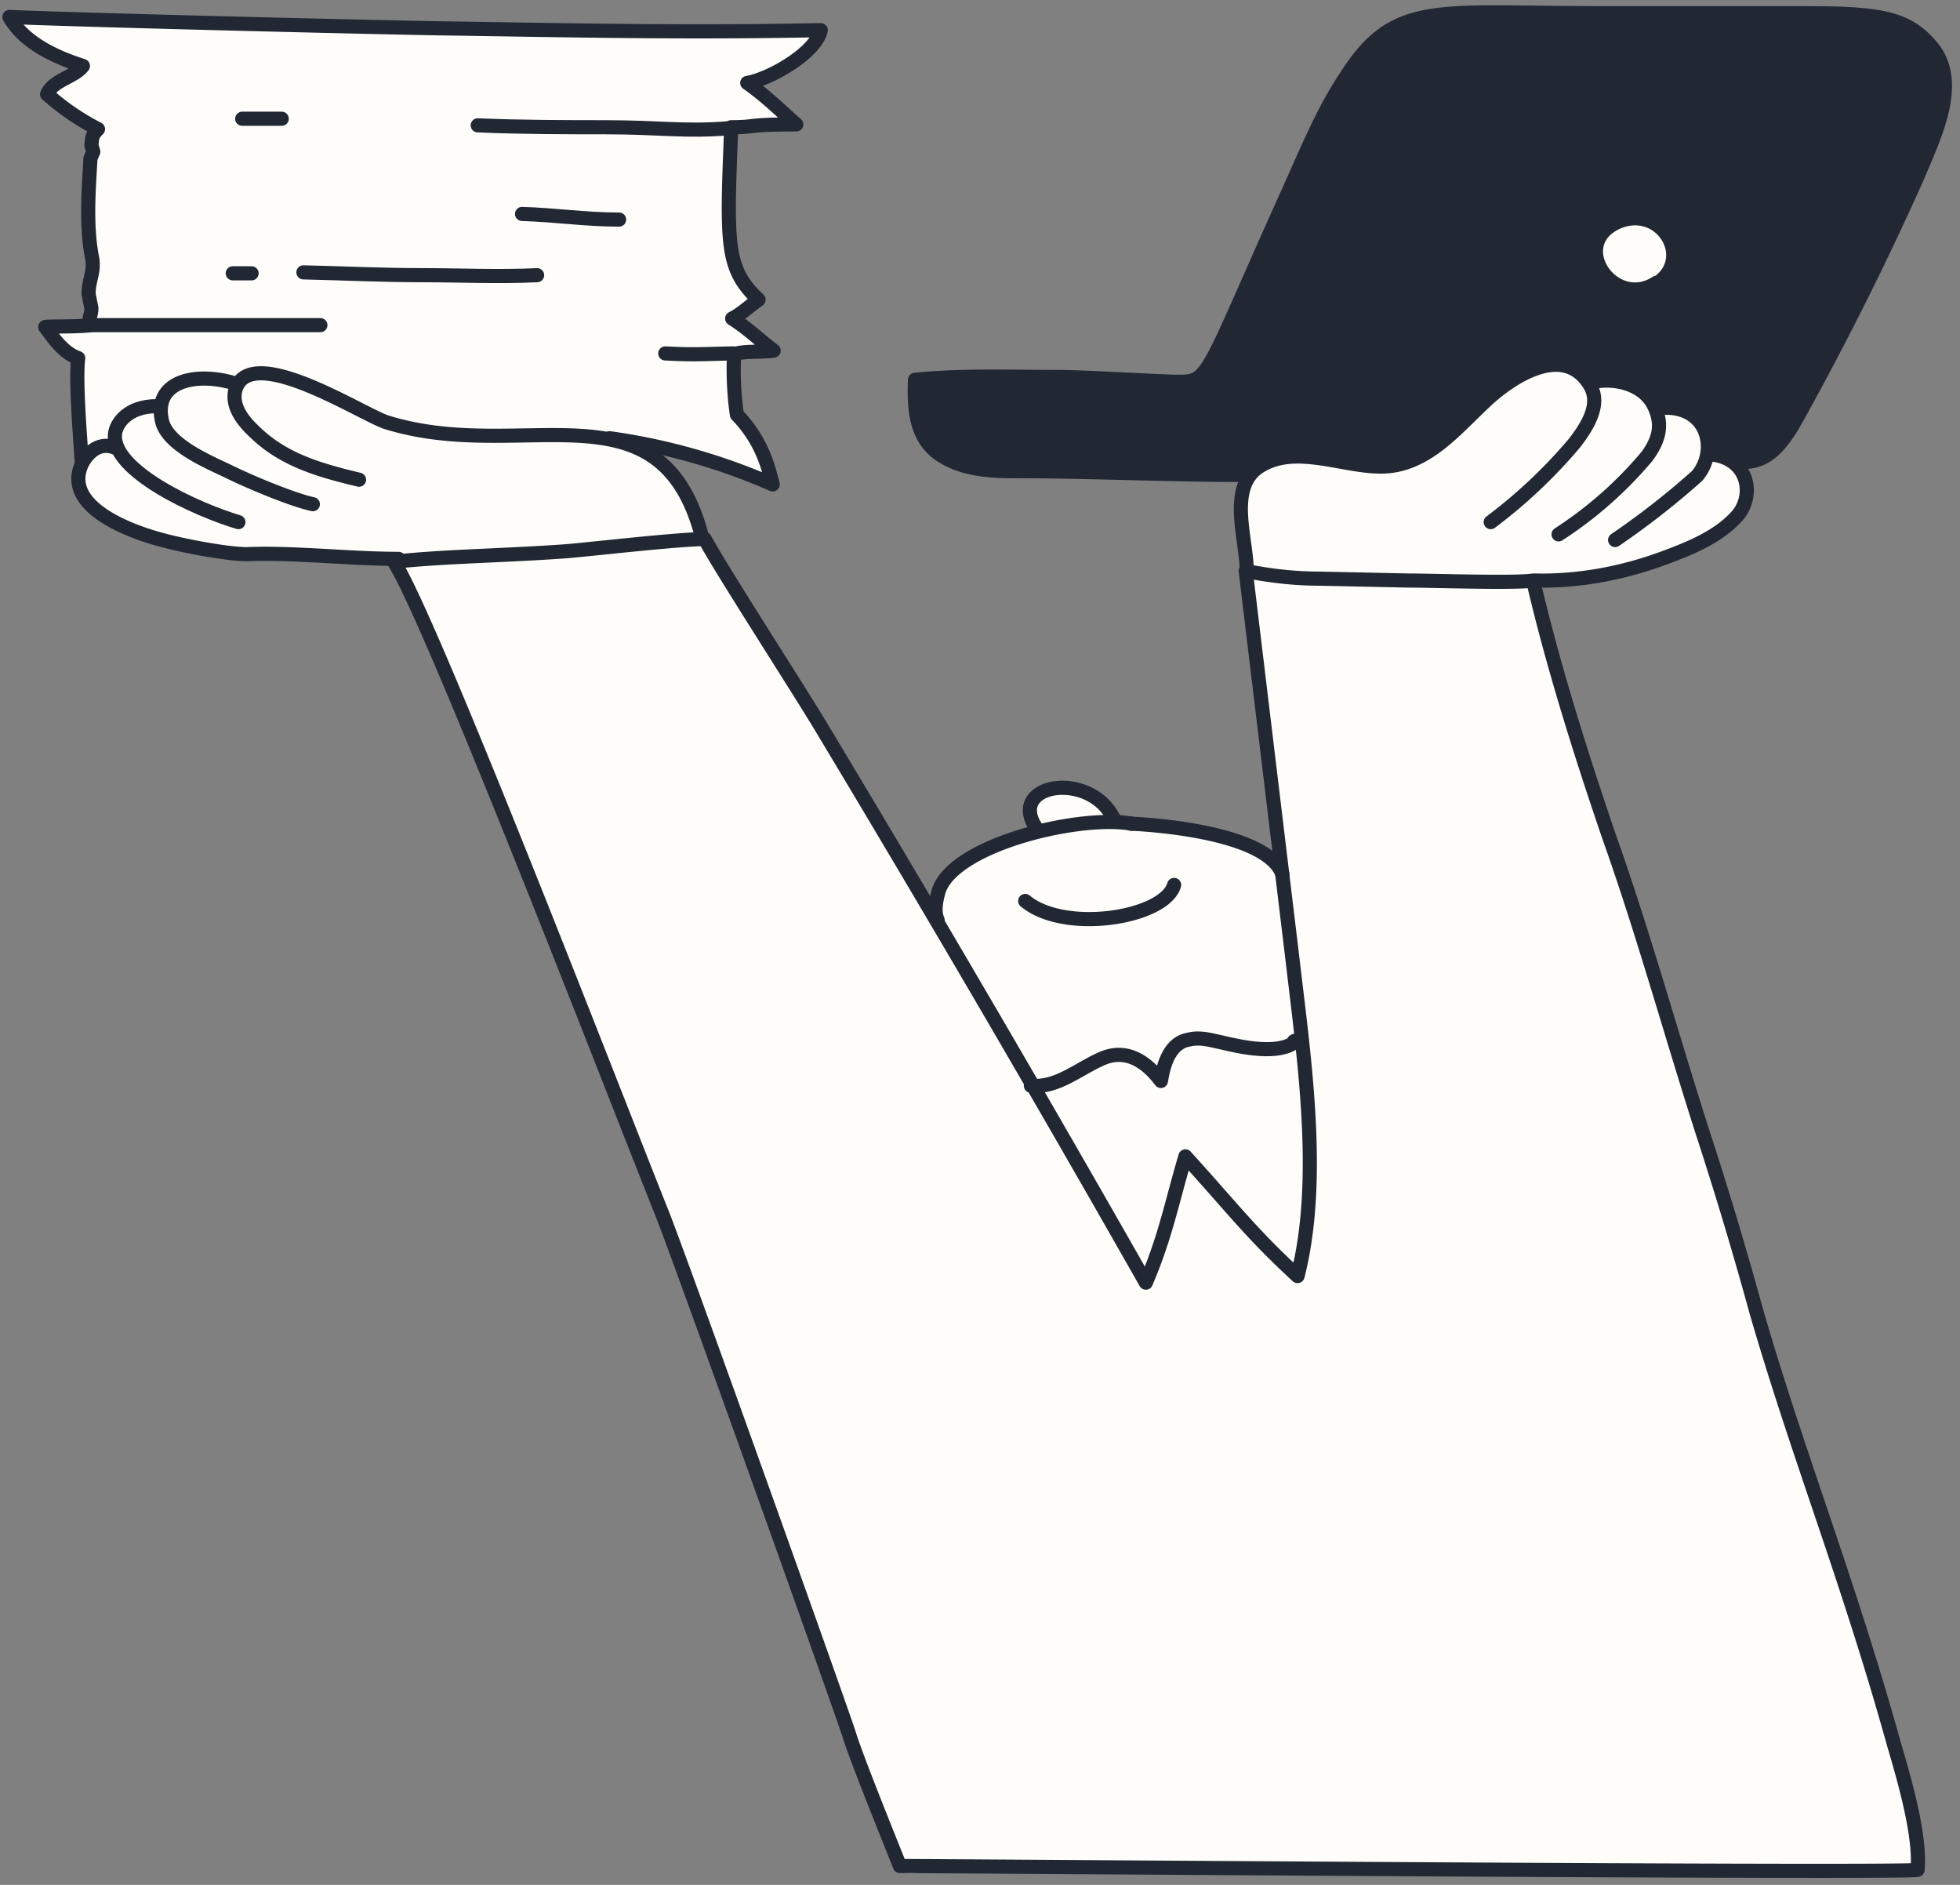 <svg xmlns="http://www.w3.org/2000/svg" width="208" height="200" fill="none"><rect width="100%" height="100%" fill="#808080" stroke="none"/><g clip-path="url(#a)"><g clip-path="url(#b)"><path fill="#FFFDFA" d="M85.6 5.3c-.6.7-1.5 1.3-2.3 1.8-1.1.8-2.4 1.9-3.8 1.7 1 .8 1.6 1.7 2.6 2.4.7.5 1.7 1.2 2.1 2-1.7 0-3.6-.2-5.3 0-1.8.2-1.1 2.4-1.1 3.7-.1 1.8-.7 3.6-.7 5.4 0 1.3.2 2.6.5 4 .2 1.2.4 2.4 1 3.5.6.9 1.4 1.5 2 2.3-.7.3-2.4 1.8-2 2.7.4 1 2.2 1.8 2.9 2.6-1 .5-2.6-.2-3.7.3 0 1.8 0 3.6.4 5.4 0 .8.4 1.5.8 2.2.6 1 1.4 1.7 1.8 2.8.3 1 1.3 2.4 1 3.5-3-1.4-6.4-3-9.7-3.7-2.8-.6-6-1.1-9-1.4-3.1-.4-6.2-.3-9.5-.3l-7.5-.2c-2.2 0-4-.8-6-1.7-2.3-1.2-4.8-2.1-7-3.3-2-1-4.1-1.7-6.3-1-1 .2-1.1.9-2 .6-2-.4-4.4-.8-6.2.6-.8.6-.7 1.1-1.2 2-2-.9-4.6.4-5.2 2.4l-.1 1.6c-.3.7-.5.5-1.3.9a4 4 0 0 0-2 1.8c-.7-.6-.5-2.4-.6-3.4v-2.8c.1-1.8-.4-3.8.1-5.5a20 20 0 0 1-1.8-1.8C6 36 5 35.4 5 34.5c1.2-.3 2.6 0 3.8 0 1-.2.8 0 1-.9l-.2-1.4c0-1-.4-1.8-.2-2.6.2-1.5.3-3 .1-4.4l-.2-3.5-.1-3c0-1 .4-1.6.7-2.5.2-.7-.2-.4-.2-1s.5-1 .4-1.4c0-1-1.8-1.5-2.6-1.9-.7-.4-2-1-2.3-1.9-.4-1 1-1.2 1.9-1.6l1.5-1.2c-.7-.5-1.8-.6-2.6-1-.9-.5-1.7-1-2.4-1.7-1.1-.9-1.6-1.8-2.4-3 .4.6 2.6.1 3.2 0l3 .3 3 .4H14c3.7 0 7.4.3 11.2.3l2.5.3 8.3.4c2.1 0 3.9-.5 6-.2 1.6.2 3.2.4 4.8.1 1.8-.3 3.7.1 5.5 0 3-.2 6 0 9 .2l1.7.3c2.5.2 5.2-.2 7.7-.3h15.8c-.3.7-.4 1.5-1 2Z"/><path stroke="#212833" stroke-linecap="round" stroke-linejoin="round" stroke-width="1.5" d="M77.8 37.5c-1.5 0-4 .2-7.2 0m6.8-23.9c-4.7.4-7.2-.1-13.3-.1-3.7 0-8.8 0-13.4-.2m-20.8-.7h-4.2M9.4 34.5H34m23-5.3c-4 .2-8.4 0-12 0-4.5 0-8.4-.2-12.8-.3m33.5-5.6c-3.5 0-6.9-.5-10.3-.6M26.7 29h-2"/><path stroke="#212833" stroke-linecap="round" stroke-linejoin="round" stroke-width="1.5" d="M8.7 49.4c-.2-3.2-.7-9-.4-11.4-1.7-.6-2.8-2.4-3.5-3.3.3-.1 3.5 0 4.8-.2-.3-.6.1-1 .1-1.8l-.3-1.5c0-1.5.6-2.2.4-3.7-.7-3.4-.4-7.2-.2-10.7l.3-.7-.2-.7c.1-.8 0-1 .7-1.7A26 26 0 0 1 5 10c.6-1.5 2.9-1.8 3.8-3C7 6.4 2.8 5 1 1.8c7 .3 34.6 1 45.3 1.2 13.7.2 26 .5 40.8.2-.5 2.4-5.4 5.2-7.8 5.6 2 1.4 3.6 3 5.2 4.4-5.3 0-4.2.3-6.9.3-.5 12.5-.6 15 2.9 18.3-1 .7-1.8 1.5-2.8 2 1.6 1 2.8 2.2 4.4 3.4-1 .2-3.3 0-4.2.4a34 34 0 0 0 .3 6.4c2.6 2.7 3.3 5.4 3.8 7.4a65.5 65.5 0 0 0-17.3-4.9"/><path fill="#FFFDFA" d="M175.6 24.2c1.3.8 2.2 2.9 1.3 4.2a4.4 4.4 0 0 1-3 1.8c-2.6.5-5.4-2.5-3.8-5 1.1-1.6 4.8-2.7 6-.5"/><path fill="#212833" d="M97.2 39.7c1.2.3 2.6.2 3.9.2 6 0 11.9-.2 17.9.4 1 0 2 .3 3.2.3 1.1 0 2.4.2 3.6 0 1.4-.3 2.3-1.4 3.2-2.5.8-.9.9-1.9 1.3-3 2.6-6.8 5.8-13.7 8.9-20.3.7-1.5 1.7-3 2.3-4.5a7 7 0 0 1 1.6-2.9c.8-.9 1.6-2.1 2.5-2.8 3.1-2.4 7.7-3.2 11.6-3.5h8.2c2.9.2 5.7.6 8.6.6 1.4 0 2.9-.4 4.3-.2 1 0 1.4.2 1.6.5l.4-.4c1.6-.9 4-.1 5.7-.2 1.9 0 3.7-.3 5.6 0 1.4.2 3 0 4.4.2 2.7.4 6.2.6 8.4 2.6 2.1 2 2.5 5.2 1.9 8l-1.5 3.9c-2.6 5.8-5.3 11.4-8.3 17.1-1.3 2.4-2.3 5-3.6 7.4-1.3 2.4-2.3 4.5-4 6.6-3.3 3.8-9.3 2.1-13.8 2.1-4.2 0-8.1 1-12.2 1.2-5 .3-10.1.3-15.2.5-2.4 0-4.8 0-7.2-.3-4.8-.5-9.4.1-14.2-.3-3-.3-6 0-9-.2l-5.5-.4c-1.6 0-2.6.5-4.1.6-2.6.3-6-.3-8-1.9-2.6-2-2.5-6-2.5-8.8m75-9.3c5.7 1.1 6.3-5 2-7.2l-.2.3c-4.9-1.4-6.6 6-1.8 6.9"/><path stroke="#212833" stroke-linecap="round" stroke-linejoin="round" stroke-width="1.5" d="M132.3 50.4c-7.7 0-17.2-.4-23.7-.4-3 0-6 0-8.6-1.6-2.9-1.8-3-5.1-2.9-8.1 5-.5 10-.3 15.2-.3 3.1 0 12.2.6 13.3.5 2.8-.1 2.8-1.7 11.2-20.3 1.8-4 3.6-8.4 6-12C148 0 152.2 1.4 170 1.4h21.5c8.2 0 11 .5 13.6 3.7 3 3.8.1 9.5-1.6 13.6a330 330 0 0 1-12.9 25.8c-1.8 3.2-3.4 4.7-6 4.5"/><path stroke="#212833" stroke-linecap="round" stroke-linejoin="round" stroke-width="1.5" d="M175.8 30c-4.6 3-9.5-4.2-4-6.5 4.6-1.8 8 4 4 6.6Z"/><path fill="#FFFDFA" d="M185.4 51.2c.5 1.3-.5 2.9-1.3 3.9-1.8 2.1-4.8 2.9-7.3 3.8-4 1.5-8 2.5-12.3 2.8h-5c-2.7 0-5.7.7-8.4.3-1-.2-2-.5-3-.5l-3.6.2c-1.4 0-2.8 0-4.2-.2l-5-.6-3-.3c.1-.9-.4-1.7-.5-2.5-.1-1.8-.3-4.3 0-6.1.4-2 3.3-3.4 5.1-3.5h2c1.7.1 3.4.7 5.1 1l1.7.2c1 0 2.2.3 3.2-.2 1-.4 2-1 2.8-1.6l1-.5c1.4-.8 2.7-2.1 3.8-3.1.7-.7 1.2-1.7 1.9-2.2.6-.6 1.6-1.1 2.4-1.7 1-.6 2-1.1 3-1.4 1-.4 2.2-.3 3.2.2s1.4 1.3 2 2.1c.3-.8 1.1-.6 1.9-.5.7 0 1.6-.2 2.3.1l1.3.8a4 4 0 0 1 1.4 2.2c.2-.6 1.4-.6 1.9-.6.9 0 1.5.5 2.1 1.1 1 1 2 2.7 1.4 4 .2-.4 2.2.3 2.4.5.8.6 1.4 1.4 1.7 2.3M73.7 54c-1.5-2.8-3.1-5-6-6.4a27.6 27.6 0 0 0-10-1.3l-2.3.1c-2.9.2-5.4-.2-8.2-.4-2.9-.3-5.5-1.2-8.1-2.2-2.9-1-5.4-2.7-8.2-3.7-1-.4-2.2-.5-3.4-.5-.9 0-2 .7-2.3 1.6-.6-1.2-4.3-1-5.5-.6-1.2.3-2.6 1.3-2.8 2.6-1.4.1-2.7 0-3.7 1-.8 1-1.3 2.1-1 3.3-2-.8-4.4 2.7-4 4.5.6 1.7 2.9 3 4.4 3.8a27.3 27.3 0 0 0 7.6 2.3c1.3.3 2.7.5 4 .6 3.6.2 7.2.2 10.7.2 3.1 0 6.2.5 9.3.5a27 27 0 0 0 4-.3c1.3-.1 2.6.2 3.9 0l4-.3c2.5 0 4.9-.5 7.3-.5l7.4-.3c1.4 0 2.8-.5 4.2-.5-.4-1.1-.7-2.4-1.3-3.5m58.1 35.5c-1.5-.9-3.2-1.5-5-1.8-2.8-.5-5.6-.2-8.4-.4.7-1.6-2.5-3.3-3.8-3.7-.8-.2-1.8-.2-2.7 0-1.7.3-4.2 3-2 4.5-1.3 1-3 .9-4.3 1.3a10 10 0 0 0-4.2 2.7c-.8.8-1.8 1.8-2 3v1.8c.3 1.3.9 2.4 1.5 3.5l1.7 2.7c2 3.3 3.8 6.7 6 9.8.5.8 1 1.6 1.7 2.4l3.5-1.4c1-.5 2-1.2 3-1.6 2-.7 5.6-.1 6.7 2 .3-1.6.5-3.5 2.3-4 3.8-1.2 8 2.6 11.6.2 1.7-1.1.5-4.3.1-6-.4-2 0-3.9-.3-5.9-.2-1-.5-2.1-.6-3.3-.1-1 0-2.6-.7-3.5-1-1.2-2.8-1.6-4-2.3Z"/><path fill="#FFFDFA" d="M139.4 119c.5 5.3-.9 10.7-1.7 15.8l-4-3.8-3.8-3.5-1.9-2c-.2-.4-2-2.7-2-3l-1 3.8c-.6 1.7-.8 3.2-1.6 4.8-.4.7-2 4.3-1.5 5a40.3 40.3 0 0 1-4.6-6.6c-.8-1.4-1.2-3-2-4.4-1.6-3-3.4-5.8-5.1-8.7-.3-.6-.6-1.2-1.2-1.5 1.6 0 2.8-.1 4.3-.7 1.5-.5 2.7-2 4.4-2.3 2.4-.3 4 1.5 5.8 2.7-.2-3.7 3-4.8 6-4 2.8.6 6.2 1.6 8.2-1 .6 1.5.5 3.6 1 5.2l.7 4.3Z"/><path fill="#FFFDFA" d="M132.7 64.5c-.2-1.3 0-2.6-.8-3.7 2.3.5 4.7.5 7 .5 2.5 0 5 0 7.6.3 2.6.3 5.2.4 7.9.2 2.7-.1 5.8.5 8.3-.5.6 1.2.5 3.3.7 4.7a62 62 0 0 0 1.4 5.3c1.1 3.6 2.4 7 3.6 10.6 1.5 4.5 3.5 8.8 4.6 13.4.8 3.1 1.8 6 2.8 9 1 2.6 2 5.4 2.8 8.2.6 2.1 1.2 4.3 2 6.5l1.5 4.5c.2.9.2 1.9.5 2.8.9 3.2 1.9 6.2 3 9.4l1.9 6.6 1.4 5.7c1 3.3 2.4 6.3 3.4 9.6l1.3 4 2.5 7.4c.7 2.2 1.7 4.2 2.4 6.4.5 1.4.7 2.8 1 4.2l2.4 7.5c.7 2.8 2.8 8.7 1.2 11.4.1-.1-3.3-.2-3.8-.1a25 25 0 0 1-4.3.3l-11-.1a101 101 0 0 0-11-.2c-2.6.1-5.3.3-8 .2-5.6-.3-11.3-.3-17-.4l-18.8-.3c-6 0-11.9.3-17.8.3l-7.9.2c-1.7 0-3.3 0-5 .2-.8 0-2.5.5-3.2-.2-.6-.6-.7-3.1-1-4l-2-4.4c-1.1-3.4-2.6-6.7-3.6-10.2l-3-9.3c-.7-2-1.3-4.2-2.3-6-1-1.8-1.4-3.4-2-5.4l-1.5-4.8c-.6-2-1.9-3.5-2.6-5.4-.8-2.1-1.2-4.3-2-6.5l-1.6-4.4c-1.8-5-3.9-9.7-5.8-14.5-.7-1.6-1.6-3.1-2-4.8-.4-1.6-.7-3.2-1.4-4.7l-1.5-4c-1.2-3.3-2.8-6.3-4.2-9.3-1.2-2.7-1.9-5.3-2.8-8-.7-2.5-1.8-5-2.7-7.4-1.4-4-3.5-7.5-5.2-11.4l-3.4-8c-1-2-2.7-4.4-3-6.7 2.6-.5 5.4.3 8 0 3-.4 5.8-.9 8.8-1 2.8-.3 5.4-.1 8.2-.2l5-.4c1-.1 2-.8 3.2-.7.9 2 2.5 3.8 3.5 5.8.9 2 2.2 3.4 3.4 5.2 2.8 4.1 4.4 9 7.5 13 1 1.4 2 2.8 2.8 4.3 2.3 4.2 4.4 8.5 7 12.6 3.5 5.3 6.1 11 9.6 16.2l2.4 3.6c3.5 5.8 7 12 10.2 18l1.5-3.6 1.4-3.7 1-2.6c.4-1 .2-2.2.6-3.2 1 .8 1.8 2.2 2.6 3.1 1 1.2 2.3 2.4 3.3 3.7 1.7 2 3.6 4.7 5.8 6a46 46 0 0 0 1.1-8.3c0-1.5.3-2.7.3-4.2 0-5.6-.1-10.8-1-16.3l-.4-5.4c-.1-2.2-.7-3.5-1.5-5.4-.7-1.7-.4-3.8-.6-5.5l-.8-10.1-.3-3.4c-.3-1.8-.4-3.7-.8-5.5a114 114 0 0 1-.8-6.7"/><path stroke="#212833" stroke-linecap="round" stroke-linejoin="round" stroke-width="1.5" d="M132.3 60.6c2.5.5 5.1.8 7.8.8l9.4.2c2.6 0 11.3.3 13.2 0 2.1 9 5 18.2 8 27 3.7 10.4 6.6 21 10 31.6a415 415 0 0 1 5.7 19c4.5 15.5 9.7 28.3 14.6 45.9 1.3 4.4 2.8 9.8 2.5 13.3 0 .4-102-.4-108-.4-1.8-4.5-4.7-11.7-5.4-14-1-3.1-18-50.7-19.9-55.4-5.2-13-24.5-63.1-28.4-69 5.9-.6 11-.6 18.2-1.1 2.5-.2 12-1.3 14.8-1.3 1.7 3.2 10 16 12.5 20.2a2733.3 2733.3 0 0 1 34.3 58.7c2.1-4.9 2.8-8.7 4.2-13.4 5 5.5 7 8.2 11.9 12.7 2.6-10.2.7-23-.5-33.3l-5-41.5Z"/><path stroke="#212833" stroke-linecap="round" stroke-linejoin="round" stroke-width="1.5" d="M137.3 110.5c.1-.1.2-.1.2 0-1.8 1.5-5.8.6-7.9.1-1-.2-2.2-.6-3.4-.3-2 .3-2.7 2.5-3 4.4-1.5-2-3.6-3.5-6.2-2.4-2.4 1-4.8 3.2-7.6 2.9m-9.9-17.6c-.3-.6-.3-1.6.1-3 1.5-5 15-8.2 20.5-7.2"/><path stroke="#212833" stroke-linecap="round" stroke-linejoin="round" stroke-width="1.5" d="M120 87.4s14.4.5 16.1 5.4m-17.8-5.7c-2.4-5.5-11.6-4-8.3.8m48.2-32.5a54 54 0 0 0 8.9-8.4c1.3-1.7 2.8-4 1.7-6-2.8-4.9-8.7-.8-11.3 1.7-3.2 3-6.4 7-11.3 6.8-3.9-.1-8.6-2.2-12.2-.2-3.8 2-1.8 7.5-1.7 11m-57.9-3.7c-4.5-16.4-19-7.3-33.4-11.8-2.7-.9-14.4-8.5-16-3.5-.5 1.8.8 3.4 2.1 4.6 3 2.9 6.8 4 11 5m4.2 8.4c-5.3 0-11-.7-16.1-.5-2 0-6.3-.8-8.6-1.4-4-1-11-3.7-8.9-8.2 0 0 1.2-2.6 3.5-1.7m112.4 46.4c-1 3.5-11.6 5.2-15.8 1.7m72.6-47.4c4.2.3 4.9 4.4 2.9 6.6-2 2.2-5 3.4-7.7 4.4-4.3 1.6-9 2.5-13.6 2.4"/><path stroke="#212833" stroke-linecap="round" stroke-linejoin="round" stroke-width="1.5" d="M168.8 40.6c2.2-.6 5.5 0 6.7 2.4 1 2 .6 3.6-.7 5.4a42 42 0 0 1-9.4 8.3"/><path stroke="#212833" stroke-linecap="round" stroke-linejoin="round" stroke-width="1.5" d="M176.1 43.3c5.2-.5 6.3 4.5 4 7.2a85 85 0 0 1-8.7 6.8M33.2 53.5c-2.3-.5-7-2.5-9-3.5-2.1-1-6.4-2.8-7-5.3-1-4.3 3.6-5.3 7.8-4"/><path stroke="#212833" stroke-linecap="round" stroke-linejoin="round" stroke-width="1.5" d="M16.6 43.1c-3 0-4.3 1.8-4.4 3-.3 3.9 8.7 8 13.1 9.3"/></g></g><defs><clipPath id="a"><path fill="#fff" d="M.1 0h207.8v200H.1z"/></clipPath><clipPath id="b"><path fill="#fff" d="M.1.4h207.8v199.1H.1z"/></clipPath></defs></svg>